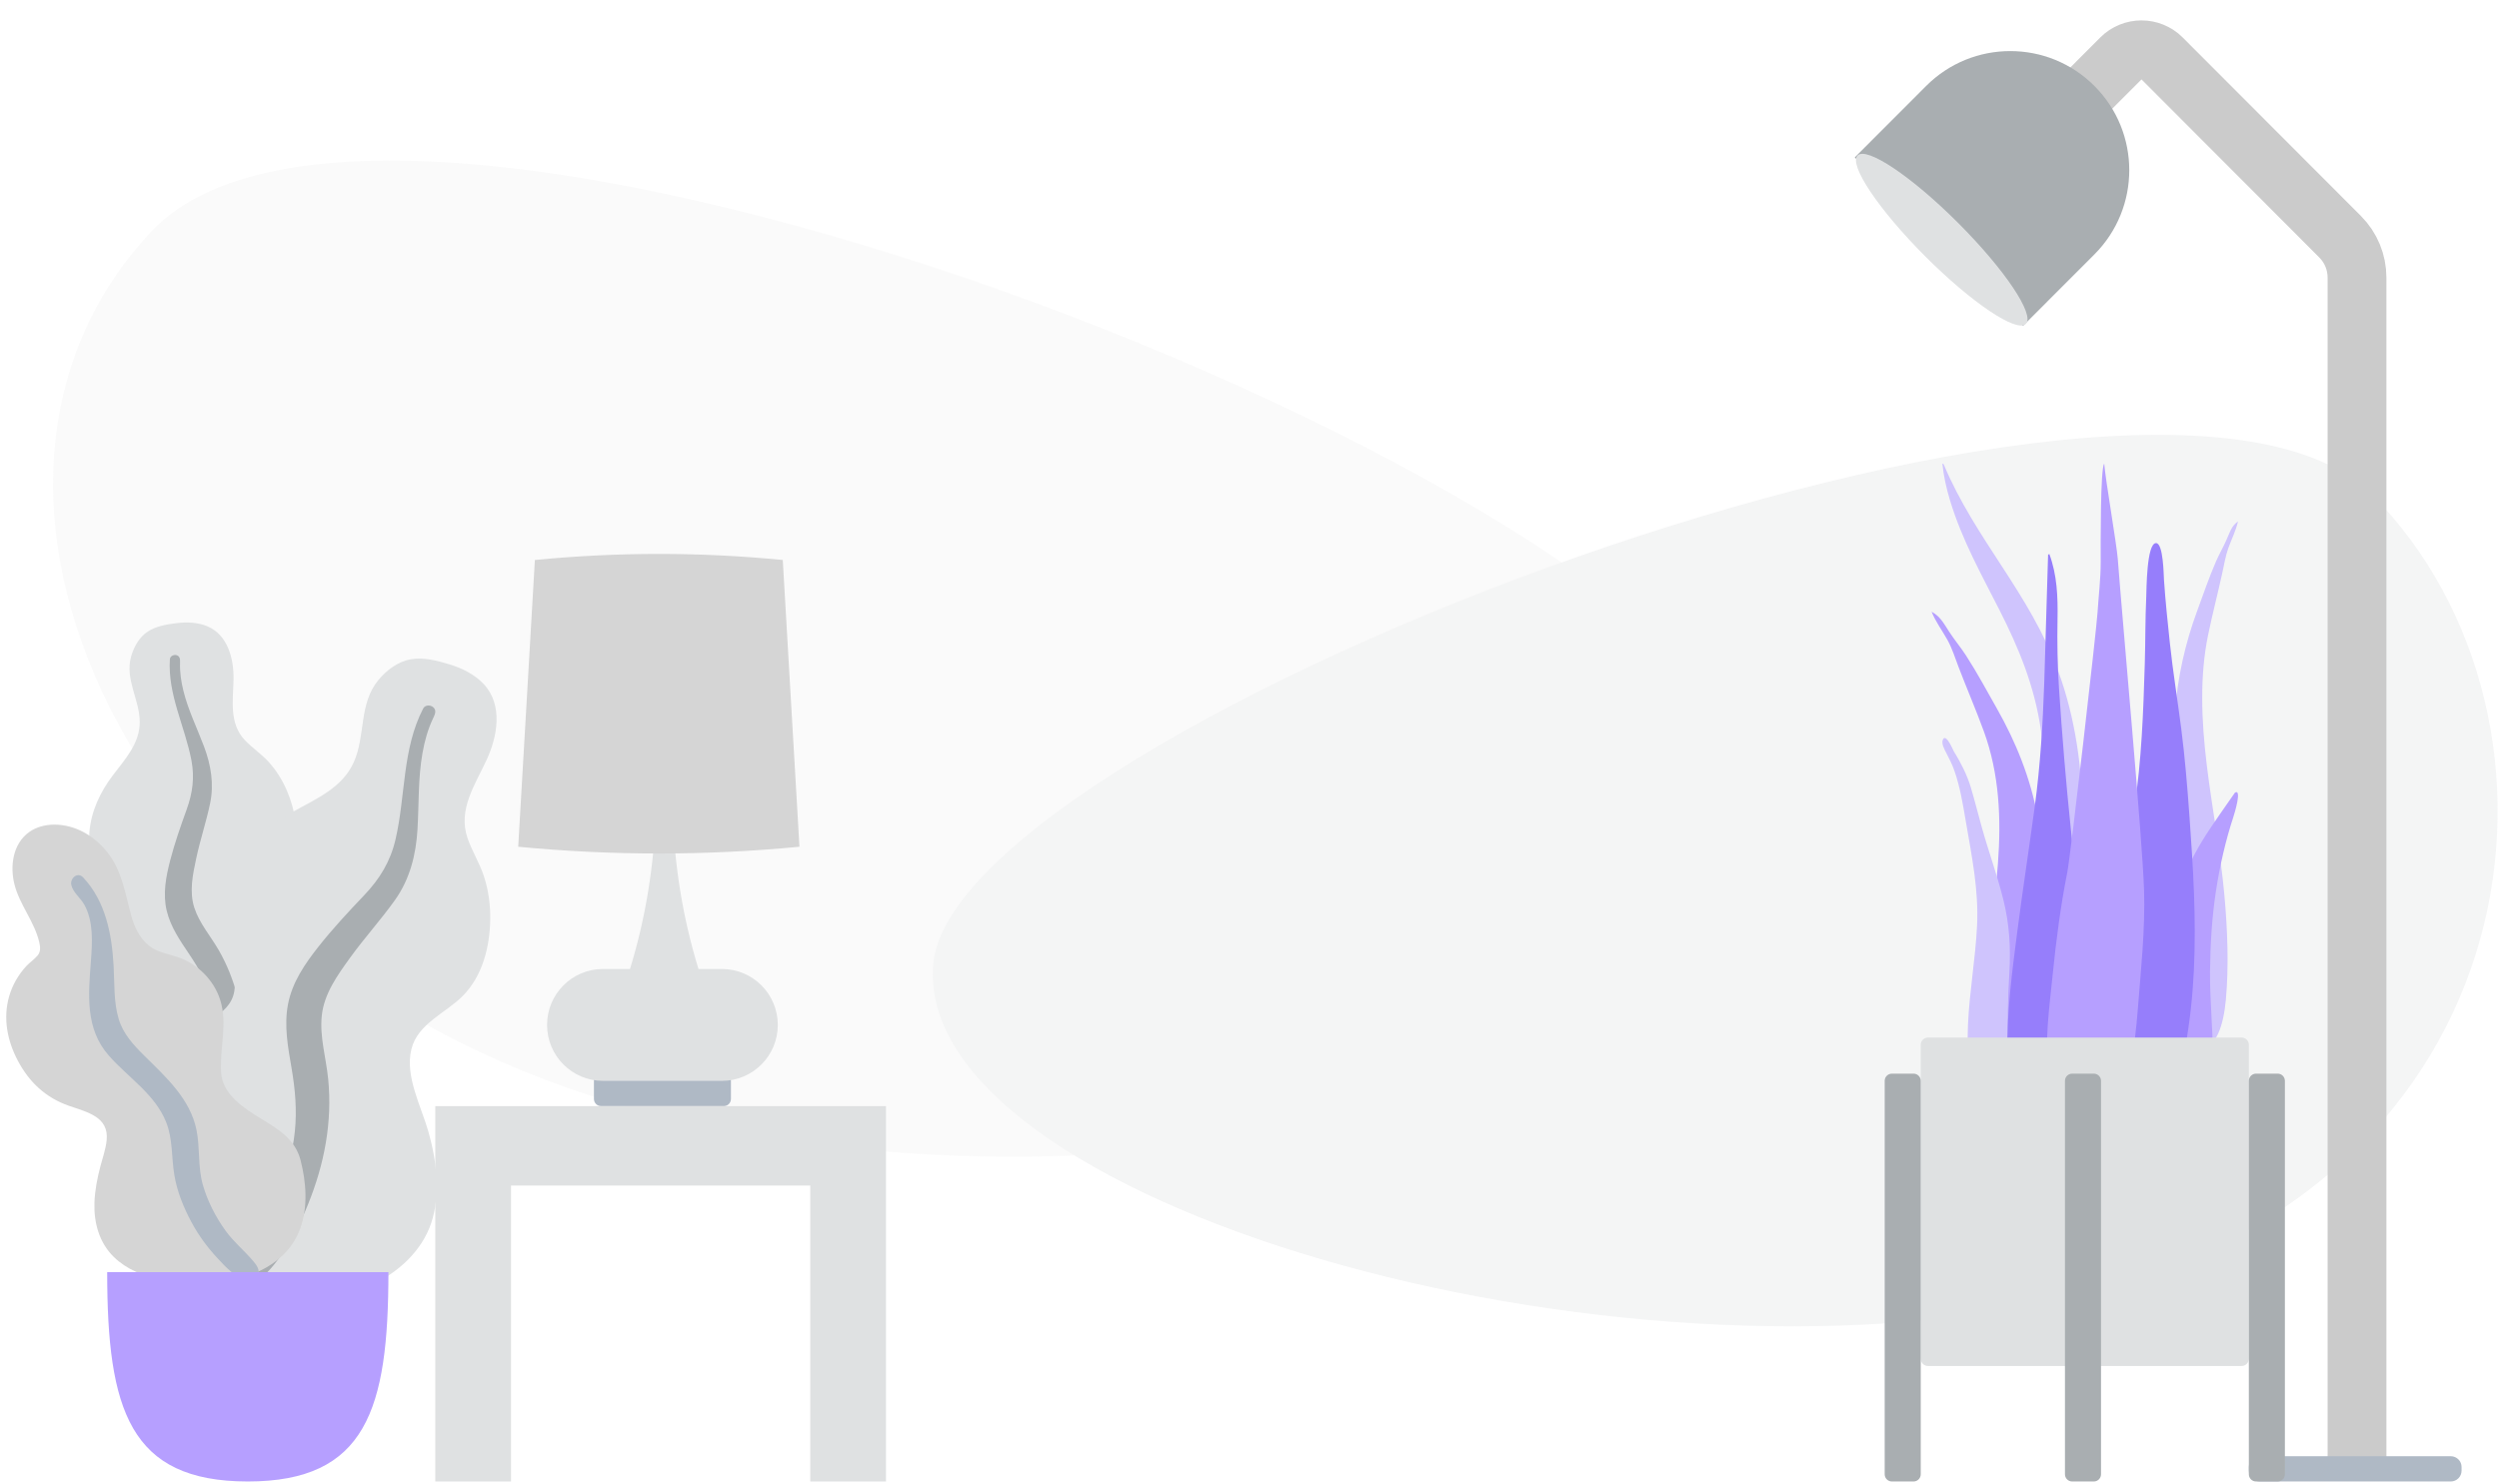 <svg width="340" height="202" viewBox="0 0 340 202" fill="none" xmlns="http://www.w3.org/2000/svg">
<g opacity="0.346">
<path opacity="0.346" fill-rule="evenodd" clip-rule="evenodd" d="M239.15 106.518C235.768 68.674 54.3 -4.37 20.611 31.476C-13.078 67.321 19.31 134.594 89.909 151.821C160.509 169.048 242.532 144.363 239.15 106.518Z" fill="#D5D5D5"/>
<path fill-rule="evenodd" clip-rule="evenodd" d="M126.988 131.108C130.018 98.958 292.569 36.904 322.746 67.357C352.923 97.809 345.285 161.861 282.045 176.496C218.805 191.131 123.959 163.258 126.988 131.108Z" fill="#DFE1E2"/>
</g>
<path d="M279.476 17.051L288.584 7.925C290.116 6.39 292.601 6.39 294.134 7.924L294.135 7.925L318.383 32.217C319.855 33.691 320.681 35.689 320.681 37.773V198.671" stroke="#CBCBCB" stroke-width="8"/>
<path d="M333.435 198.179H307.436C306.624 198.179 305.965 198.839 305.965 199.653V200.144C305.965 200.958 306.624 201.618 307.436 201.618H333.435C334.248 201.618 334.907 200.958 334.907 200.144V199.653C334.907 198.839 334.248 198.179 333.435 198.179Z" fill="#AFB9C5"/>
<path fill-rule="evenodd" clip-rule="evenodd" d="M284.954 11.697C291.276 18.027 291.276 28.29 284.954 34.62L275.242 44.344L252.349 21.422L262.061 11.697C268.383 5.367 278.632 5.367 284.954 11.697Z" fill="#A9AEB1"/>
<path d="M261.928 34.876C268.25 41.206 274.384 45.327 275.629 44.08C276.874 42.834 272.759 36.691 266.437 30.361C260.116 24.031 253.981 19.911 252.736 21.157C251.491 22.404 255.606 28.547 261.928 34.876Z" fill="#DFE1E2"/>
<path fill-rule="evenodd" clip-rule="evenodd" d="M24.03 84.803C25.436 84.631 26.935 84.692 28.242 85.247C31.021 86.428 31.811 89.715 31.773 92.387C31.732 95.262 31.122 98.403 33.305 100.72C34.309 101.785 35.557 102.6 36.543 103.685C37.596 104.844 38.422 106.171 39.034 107.595C40.157 110.211 40.709 113.288 39.681 116.032C38.777 118.449 36.502 120.629 36.993 123.377C37.506 126.243 40.392 128.434 42.196 130.569C44.238 132.985 46.118 136.073 46.427 139.241C46.724 142.278 45.404 145.349 43.378 147.644C39.33 152.23 33.246 154.479 27.112 154.465C24.507 154.459 21.558 154.341 19.311 152.939C18.616 152.506 18.25 152.02 17.837 151.345C17.466 150.739 16.977 150.345 16.411 149.916C15.167 148.975 14.269 147.706 13.696 146.285C11.47 140.768 13.249 133.942 16.365 129.043C17.103 127.882 17.708 126.765 17.349 125.381C16.975 123.937 16.055 122.635 15.241 121.393C14.437 120.166 13.519 118.996 12.891 117.669C12.232 116.279 12.047 114.824 12.163 113.303C12.382 110.446 13.614 107.81 15.357 105.512C17.037 103.299 19.009 101.181 19.014 98.281C19.019 95.208 16.966 92.474 17.841 89.349C18.203 88.055 18.93 86.728 20.102 85.952C21.225 85.208 22.709 84.964 24.03 84.803Z" fill="#DFE1E2"/>
<path fill-rule="evenodd" clip-rule="evenodd" d="M23.113 89.716C23.139 89.303 23.628 89.056 24.013 89.163C24.52 89.305 24.51 89.779 24.497 90.202C24.456 91.5 24.643 92.762 24.955 94.021C25.603 96.64 26.8 99.053 27.748 101.569C28.696 104.083 29.141 106.678 28.585 109.338C28.061 111.845 27.237 114.288 26.701 116.799C26.228 119.012 25.725 121.346 26.445 123.553C27.138 125.678 28.669 127.409 29.772 129.329C32.055 133.304 33.068 137.714 33.204 142.252C33.266 144.359 33.21 146.486 32.722 148.552C32.441 149.743 32.063 151.351 31.044 152.172C30.575 152.551 29.772 152.682 29.376 152.121C29.005 151.595 29.331 150.78 29.449 150.219C29.959 147.791 30.061 145.31 29.939 142.844C29.821 140.456 29.539 138.072 28.789 135.791C28.092 133.675 27.034 131.773 25.788 129.922C24.518 128.035 23.199 126.144 22.674 123.908C22.142 121.637 22.574 119.327 23.153 117.1C23.765 114.744 24.567 112.455 25.396 110.163C26.204 107.93 26.491 105.816 26.045 103.479C25.164 98.86 22.805 94.525 23.113 89.716Z" fill="#A9AEB1"/>
<path fill-rule="evenodd" clip-rule="evenodd" d="M61.132 90.407C62.871 90.935 64.598 91.788 65.838 93.126C68.474 95.97 67.665 100.269 66.21 103.408C64.644 106.788 62.27 110.185 63.608 114.062C64.223 115.845 65.257 117.459 65.841 119.255C66.464 121.175 66.733 123.174 66.698 125.177C66.635 128.856 65.658 132.782 63.004 135.492C60.668 137.879 56.847 139.272 55.974 142.778C55.062 146.435 57.291 150.529 58.28 153.994C59.4 157.915 59.975 162.546 58.665 166.454C57.409 170.199 54.24 173.143 50.652 174.802C43.484 178.118 35.161 177.608 27.974 174.396C24.922 173.032 21.525 171.357 19.629 168.528C19.043 167.654 18.869 166.889 18.742 165.874C18.627 164.965 18.261 164.244 17.824 163.443C16.862 161.681 16.478 159.713 16.556 157.734C16.857 150.05 22.547 142.904 28.788 138.733C30.267 137.745 31.565 136.739 31.875 134.916C32.198 133.013 31.807 130.993 31.508 129.101C31.213 127.231 30.754 125.369 30.717 123.472C30.679 121.486 31.23 119.668 32.169 117.93C33.933 114.665 36.77 112.189 40.028 110.38C43.166 108.638 46.597 107.161 48.133 103.734C49.761 100.101 48.798 95.799 51.473 92.559C52.58 91.217 54.134 90.026 55.917 89.719C57.628 89.424 59.497 89.909 61.132 90.407Z" fill="#DFE1E2"/>
<path fill-rule="evenodd" clip-rule="evenodd" d="M57.58 96.413C57.827 95.938 58.528 95.901 58.922 96.231C59.44 96.665 59.181 97.221 58.944 97.714C58.217 99.23 57.777 100.823 57.483 102.478C56.87 105.92 57.008 109.405 56.801 112.882C56.594 116.356 55.757 119.663 53.716 122.521C51.791 125.216 49.551 127.677 47.611 130.369C45.9 132.742 44.091 135.241 43.779 138.233C43.477 141.113 44.363 143.966 44.648 146.819C45.239 152.724 44.116 158.478 41.901 163.923C40.872 166.452 39.694 168.941 38.042 171.132C37.091 172.394 35.808 174.1 34.187 174.539C33.44 174.741 32.432 174.475 32.264 173.603C32.105 172.785 32.912 171.991 33.343 171.388C35.209 168.781 36.627 165.896 37.774 162.912C38.885 160.022 39.803 157.051 40.118 153.956C40.41 151.083 40.167 148.277 39.679 145.43C39.181 142.529 38.627 139.598 39.184 136.675C39.748 133.706 41.463 131.197 43.305 128.863C45.253 126.394 47.388 124.105 49.556 121.826C51.669 119.605 53.109 117.252 53.81 114.25C55.196 108.318 54.705 101.947 57.58 96.413Z" fill="#A9AEB1"/>
<path fill-rule="evenodd" clip-rule="evenodd" d="M7.376 112.224C10.267 112.224 12.809 113.758 14.561 115.936C16.611 118.485 17.025 121.598 17.858 124.636C18.272 126.149 18.985 127.65 20.233 128.677C21.369 129.611 22.811 129.798 24.171 130.254C26.888 131.167 29.081 133.364 29.948 136.045C31.005 139.316 29.885 142.614 30.078 145.929C30.255 148.973 33.253 150.872 35.664 152.331C38.042 153.77 40.184 155.117 40.901 157.92C41.66 160.893 41.915 164.211 40.863 167.148C39.112 172.038 33.986 174.192 29.033 174.526C24.538 174.828 18.887 174.353 15.511 171.086C13.491 169.131 12.76 166.397 12.851 163.677C12.907 161.985 13.242 160.309 13.674 158.675C13.981 157.516 14.395 156.363 14.513 155.165C14.827 151.98 11.887 151.369 9.385 150.494C6.205 149.383 3.978 147.284 2.43 144.359C0.988 141.636 0.384 138.579 1.248 135.581C1.689 134.05 2.49 132.661 3.576 131.48C4.054 130.96 4.727 130.526 5.159 129.98C5.561 129.47 5.474 128.809 5.335 128.211C4.693 125.451 2.694 123.166 1.979 120.411C1.334 117.924 1.715 114.829 3.986 113.224C4.967 112.531 6.177 112.231 7.376 112.224Z" fill="#D5D5D5"/>
<path fill-rule="evenodd" clip-rule="evenodd" d="M11.316 119.415C14.38 122.684 15.213 127.118 15.457 131.417C15.594 133.827 15.452 136.369 16.159 138.707C16.764 140.708 18.183 142.238 19.645 143.684C22.589 146.594 25.871 149.552 26.732 153.764C27.237 156.236 26.896 158.789 27.595 161.233C28.229 163.455 29.347 165.638 30.706 167.514C31.8 169.025 33.226 170.182 34.422 171.591C34.788 172.021 35.31 172.654 35.16 173.26C34.983 173.971 34.079 174.196 33.438 174.085C31.942 173.824 30.683 172.394 29.705 171.354C28.274 169.834 27.059 168.199 26.071 166.364C24.975 164.327 24.092 162.166 23.715 159.88C23.323 157.509 23.518 155.038 22.624 152.763C21.12 148.934 17.471 146.675 14.833 143.69C11.546 139.972 12.036 135.344 12.373 130.77C12.558 128.256 12.742 125.418 11.473 123.122C10.989 122.246 9.909 121.43 9.701 120.434C9.51 119.521 10.551 118.599 11.316 119.415Z" fill="#AFB9C5"/>
<path fill-rule="evenodd" clip-rule="evenodd" d="M14.584 173.129C14.584 191.823 17.631 201.618 33.715 201.618C49.799 201.618 52.846 191.823 52.846 173.129H14.584Z" fill="#B69FFF"/>
<path d="M98.466 146.115H81.788C81.246 146.115 80.807 146.555 80.807 147.097V149.553C80.807 150.096 81.246 150.535 81.788 150.535H98.466C99.008 150.535 99.447 150.096 99.447 149.553V147.097C99.447 146.555 99.008 146.115 98.466 146.115Z" fill="#AFB9C5"/>
<path fill-rule="evenodd" clip-rule="evenodd" d="M85.712 131.871C87.818 125.036 88.998 117.832 89.252 110.259H90.618H91.492C91.746 117.832 92.927 125.036 95.032 131.871H98.221C102.42 131.871 105.824 135.279 105.824 139.484C105.824 143.689 102.42 147.097 98.221 147.097H82.033C77.834 147.097 74.43 143.689 74.43 139.484C74.43 135.279 77.834 131.871 82.033 131.871H85.712Z" fill="#DFE1E2"/>
<path fill-rule="evenodd" clip-rule="evenodd" d="M72.773 76.21C78.394 75.66 84.015 75.385 89.636 75.385C95.258 75.385 100.879 75.66 106.5 76.21L108.768 115.236C102.391 115.847 96.013 116.153 89.636 116.153C83.26 116.153 76.882 115.847 70.505 115.236L72.773 76.21Z" fill="#D5D5D5"/>
<path fill-rule="evenodd" clip-rule="evenodd" d="M69.524 150.535H110.239H120.541V201.618H110.239V161.341H69.524V201.618H59.223V150.535H69.524Z" fill="#DFE1E2"/>
<path fill-rule="evenodd" clip-rule="evenodd" d="M264.456 63.208C268.789 73.518 276.154 80.681 280.055 91.4C282.369 97.757 283.333 104.669 283.392 111.748C283.423 115.593 283.356 119.441 283.339 123.286C283.321 127.035 283.219 130.761 282.901 134.487C282.582 138.232 282.224 141.933 282.067 145.702C281.944 148.638 281.888 152.054 280.894 154.732C280.103 156.862 278.094 157.174 277.561 154.591C277.265 153.155 277.302 151.551 277.335 150.075C277.377 148.182 277.487 146.291 277.543 144.398C277.768 136.8 277.476 129.201 277.629 121.601C277.778 114.175 278.731 106.757 277.676 99.381C276.805 93.29 274.593 88.059 272.05 83.044C269.603 78.22 266.94 73.513 265.287 68.025C264.812 66.449 264.445 64.816 264.269 63.121C264.346 63.085 264.408 63.114 264.456 63.208Z" fill="#CFC4FD"/>
<path fill-rule="evenodd" clip-rule="evenodd" d="M263.275 83.547C264.133 84.168 264.612 85.075 265.192 85.97C265.913 87.084 266.761 88.089 267.482 89.203C268.986 91.525 270.306 93.99 271.677 96.407C274.279 100.994 276.254 105.883 277.233 111.19C278.247 116.689 278.52 122.366 278.946 127.947C279.397 133.863 279.851 139.822 279.911 145.76C279.938 148.421 280.081 151.245 279.762 153.887C279.564 155.532 278.822 156.934 277.151 156.92C273.601 156.892 271.935 152.955 271.239 149.727C270.214 144.972 270.009 139.922 270.171 135.06C270.367 129.198 271.384 123.423 271.823 117.583C272.289 111.401 272.026 105.328 269.903 99.506C268.831 96.565 267.586 93.694 266.469 90.771C265.993 89.527 265.603 88.249 264.96 87.091C264.245 85.802 263.357 84.632 262.797 83.244C262.956 83.345 263.116 83.446 263.275 83.547Z" fill="#B69FFF"/>
<path fill-rule="evenodd" clip-rule="evenodd" d="M304.167 71.219C304.275 71.134 304.384 71.05 304.493 70.965C304.18 72.287 303.613 73.362 303.181 74.571C302.792 75.658 302.594 76.888 302.332 78.076C301.717 80.866 301.006 83.593 300.424 86.407C299.274 91.976 299.491 97.975 300.246 104.153C300.959 109.989 302.086 115.815 302.623 121.65C303.068 126.489 303.26 131.479 302.835 136.095C302.546 139.231 301.6 142.974 299.023 142.658C297.809 142.509 297.176 141.046 296.921 139.396C296.512 136.744 296.426 133.956 296.266 131.319C295.91 125.434 295.839 119.567 295.769 113.743C295.702 108.247 295.519 102.643 295.885 97.286C296.239 92.116 297.345 87.458 298.927 83.161C299.76 80.896 300.554 78.579 301.49 76.421C301.939 75.386 302.487 74.471 302.937 73.437C303.298 72.605 303.585 71.751 304.167 71.219Z" fill="#CFC4FD"/>
<path fill-rule="evenodd" clip-rule="evenodd" d="M264.371 100.584C264.841 99.794 265.874 102.397 266.031 102.724C265.965 102.561 265.898 102.399 265.831 102.236C266.762 103.788 267.615 105.402 268.145 107.181C268.669 108.942 269.12 110.738 269.612 112.512C270.535 115.839 271.726 119.072 272.562 122.429C273.378 125.701 273.583 128.917 273.386 132.3C273.181 135.817 273.055 139.388 273.294 142.903C273.409 144.582 273.954 146.146 274.327 147.762C274.701 149.38 274.995 151.02 275.437 152.617C275.539 152.409 275.552 153.105 275.551 153.158C275.549 153.557 275.493 153.892 275.365 154.27C275.035 155.243 274.419 156.07 273.48 156.339C271.785 156.824 270.21 155.28 269.664 153.649C268.879 151.309 268.447 148.723 268.073 146.264C267.731 144.009 267.649 141.74 267.751 139.454C267.952 134.946 268.767 130.496 268.987 125.989C269.227 121.082 268.256 116.472 267.443 111.695C267.052 109.394 266.677 107.114 265.915 104.922C265.607 104.034 265.205 103.25 264.783 102.43C264.543 101.964 264.058 101.132 264.371 100.584Z" fill="#CFC4FD"/>
<path fill-rule="evenodd" clip-rule="evenodd" d="M278.128 92.919C277.933 98.54 277.598 104.119 276.849 109.681C276.086 115.357 275.208 121.014 274.473 126.695C273.758 132.225 273.008 137.847 273.108 143.455C273.181 147.585 272.497 154.572 277.079 156.611C281.718 158.675 282.714 149.859 283.018 146.949C283.602 141.366 283.413 135.725 283.13 130.111C282.839 124.35 282.353 118.619 281.752 112.879C281.083 106.503 280.559 100.098 280.138 93.704C279.929 90.541 279.878 87.384 279.936 84.221C279.99 81.236 279.877 78.22 278.817 75.385C278.761 75.426 278.706 75.466 278.65 75.506" fill="#967EFB"/>
<path fill-rule="evenodd" clip-rule="evenodd" d="M302.081 110.728C301.247 111.945 300.406 113.151 299.618 114.44C298.208 116.747 296.933 119.312 296.549 122.61C295.746 129.513 296.39 136.969 296.546 144.083C296.577 145.536 296.394 146.946 296.966 148.33C297.485 149.584 298.455 150.54 299.38 150.535C301.359 150.524 301.057 145.67 301.06 143.534C301.066 139.79 300.647 136.007 300.683 132.266C300.719 128.56 300.944 124.844 301.481 121.324C302.024 117.761 302.82 114.34 303.87 111.148C304.016 110.705 305.061 107.281 304.073 107.871" fill="#B69FFF"/>
<path fill-rule="evenodd" clip-rule="evenodd" d="M293.339 73.912C292.038 73.912 292.046 80.408 292.007 81.242C291.865 84.254 291.899 87.266 291.809 90.277C291.613 96.85 291.373 103.48 290.387 109.977C289.856 113.474 289.241 116.956 288.579 120.427C287.915 123.908 287.024 127.385 286.587 130.91C286.167 134.298 286.404 137.754 286.462 141.159C286.519 144.585 286.623 148.018 287.071 151.413C287.182 152.252 287.311 153.087 287.45 153.92C287.566 154.614 287.498 155.475 287.694 156.135C288.008 157.192 289.352 157.538 290.257 157.373C292.706 156.925 294.27 153.846 295.107 151.596C296.175 148.723 296.742 145.608 297.301 142.58C297.935 139.151 298.307 135.668 298.481 132.177C298.835 125.08 298.381 117.976 297.873 110.902C297.59 106.968 297.264 103.052 296.765 99.142C296.268 95.249 295.63 91.373 295.215 87.469C294.913 84.631 294.616 81.79 294.421 78.942C294.374 78.263 294.335 73.912 293.339 73.912Z" fill="#967EFB"/>
<path fill-rule="evenodd" clip-rule="evenodd" d="M291.71 121.133C291.498 114.312 288.76 84.354 288.137 76.106C287.981 74.042 286.481 65.446 286.287 63.106C285.759 63.767 285.804 74.064 285.81 76.43C285.816 78.77 285.526 81.072 285.377 83.399C285.225 85.774 281.719 116.448 281.263 118.73C280.358 123.27 279.752 127.93 279.285 132.572C278.83 137.096 278.122 141.87 278.731 146.418C278.871 147.465 279.093 148.496 279.453 149.458C279.843 150.497 280.11 151.458 280.423 152.546C280.927 154.297 281.838 155.835 283.237 156.558C286.106 158.041 287.647 154.684 288.428 151.762C289.676 147.095 290.476 142.351 290.852 137.45C291.267 132.027 291.88 126.593 291.71 121.133Z" fill="#B69FFF"/>
<path d="M304.984 141.203H262.307C261.765 141.203 261.326 141.643 261.326 142.185V184.918C261.326 185.46 261.765 185.9 262.307 185.9H304.984C305.526 185.9 305.965 185.46 305.965 184.918V142.185C305.965 141.643 305.526 141.203 304.984 141.203Z" fill="#DFE1E2"/>
<path d="M260.345 146.115H257.401C256.86 146.115 256.42 146.554 256.42 147.097V200.635C256.42 201.178 256.86 201.618 257.401 201.618H260.345C260.886 201.618 261.326 201.178 261.326 200.635V147.097C261.326 146.554 260.886 146.115 260.345 146.115Z" fill="#A9AEB1"/>
<path d="M284.872 146.115H281.928C281.387 146.115 280.947 146.554 280.947 147.097V200.635C280.947 201.178 281.387 201.618 281.928 201.618H284.872C285.413 201.618 285.853 201.178 285.853 200.635V147.097C285.853 146.554 285.413 146.115 284.872 146.115Z" fill="#A9AEB1"/>
<path d="M309.889 146.115H306.946C306.404 146.115 305.965 146.554 305.965 147.097V200.635C305.965 201.178 306.404 201.618 306.946 201.618H309.889C310.431 201.618 310.87 201.178 310.87 200.635V147.097C310.87 146.554 310.431 146.115 309.889 146.115Z" fill="#A9AEB1"/>
</svg>
